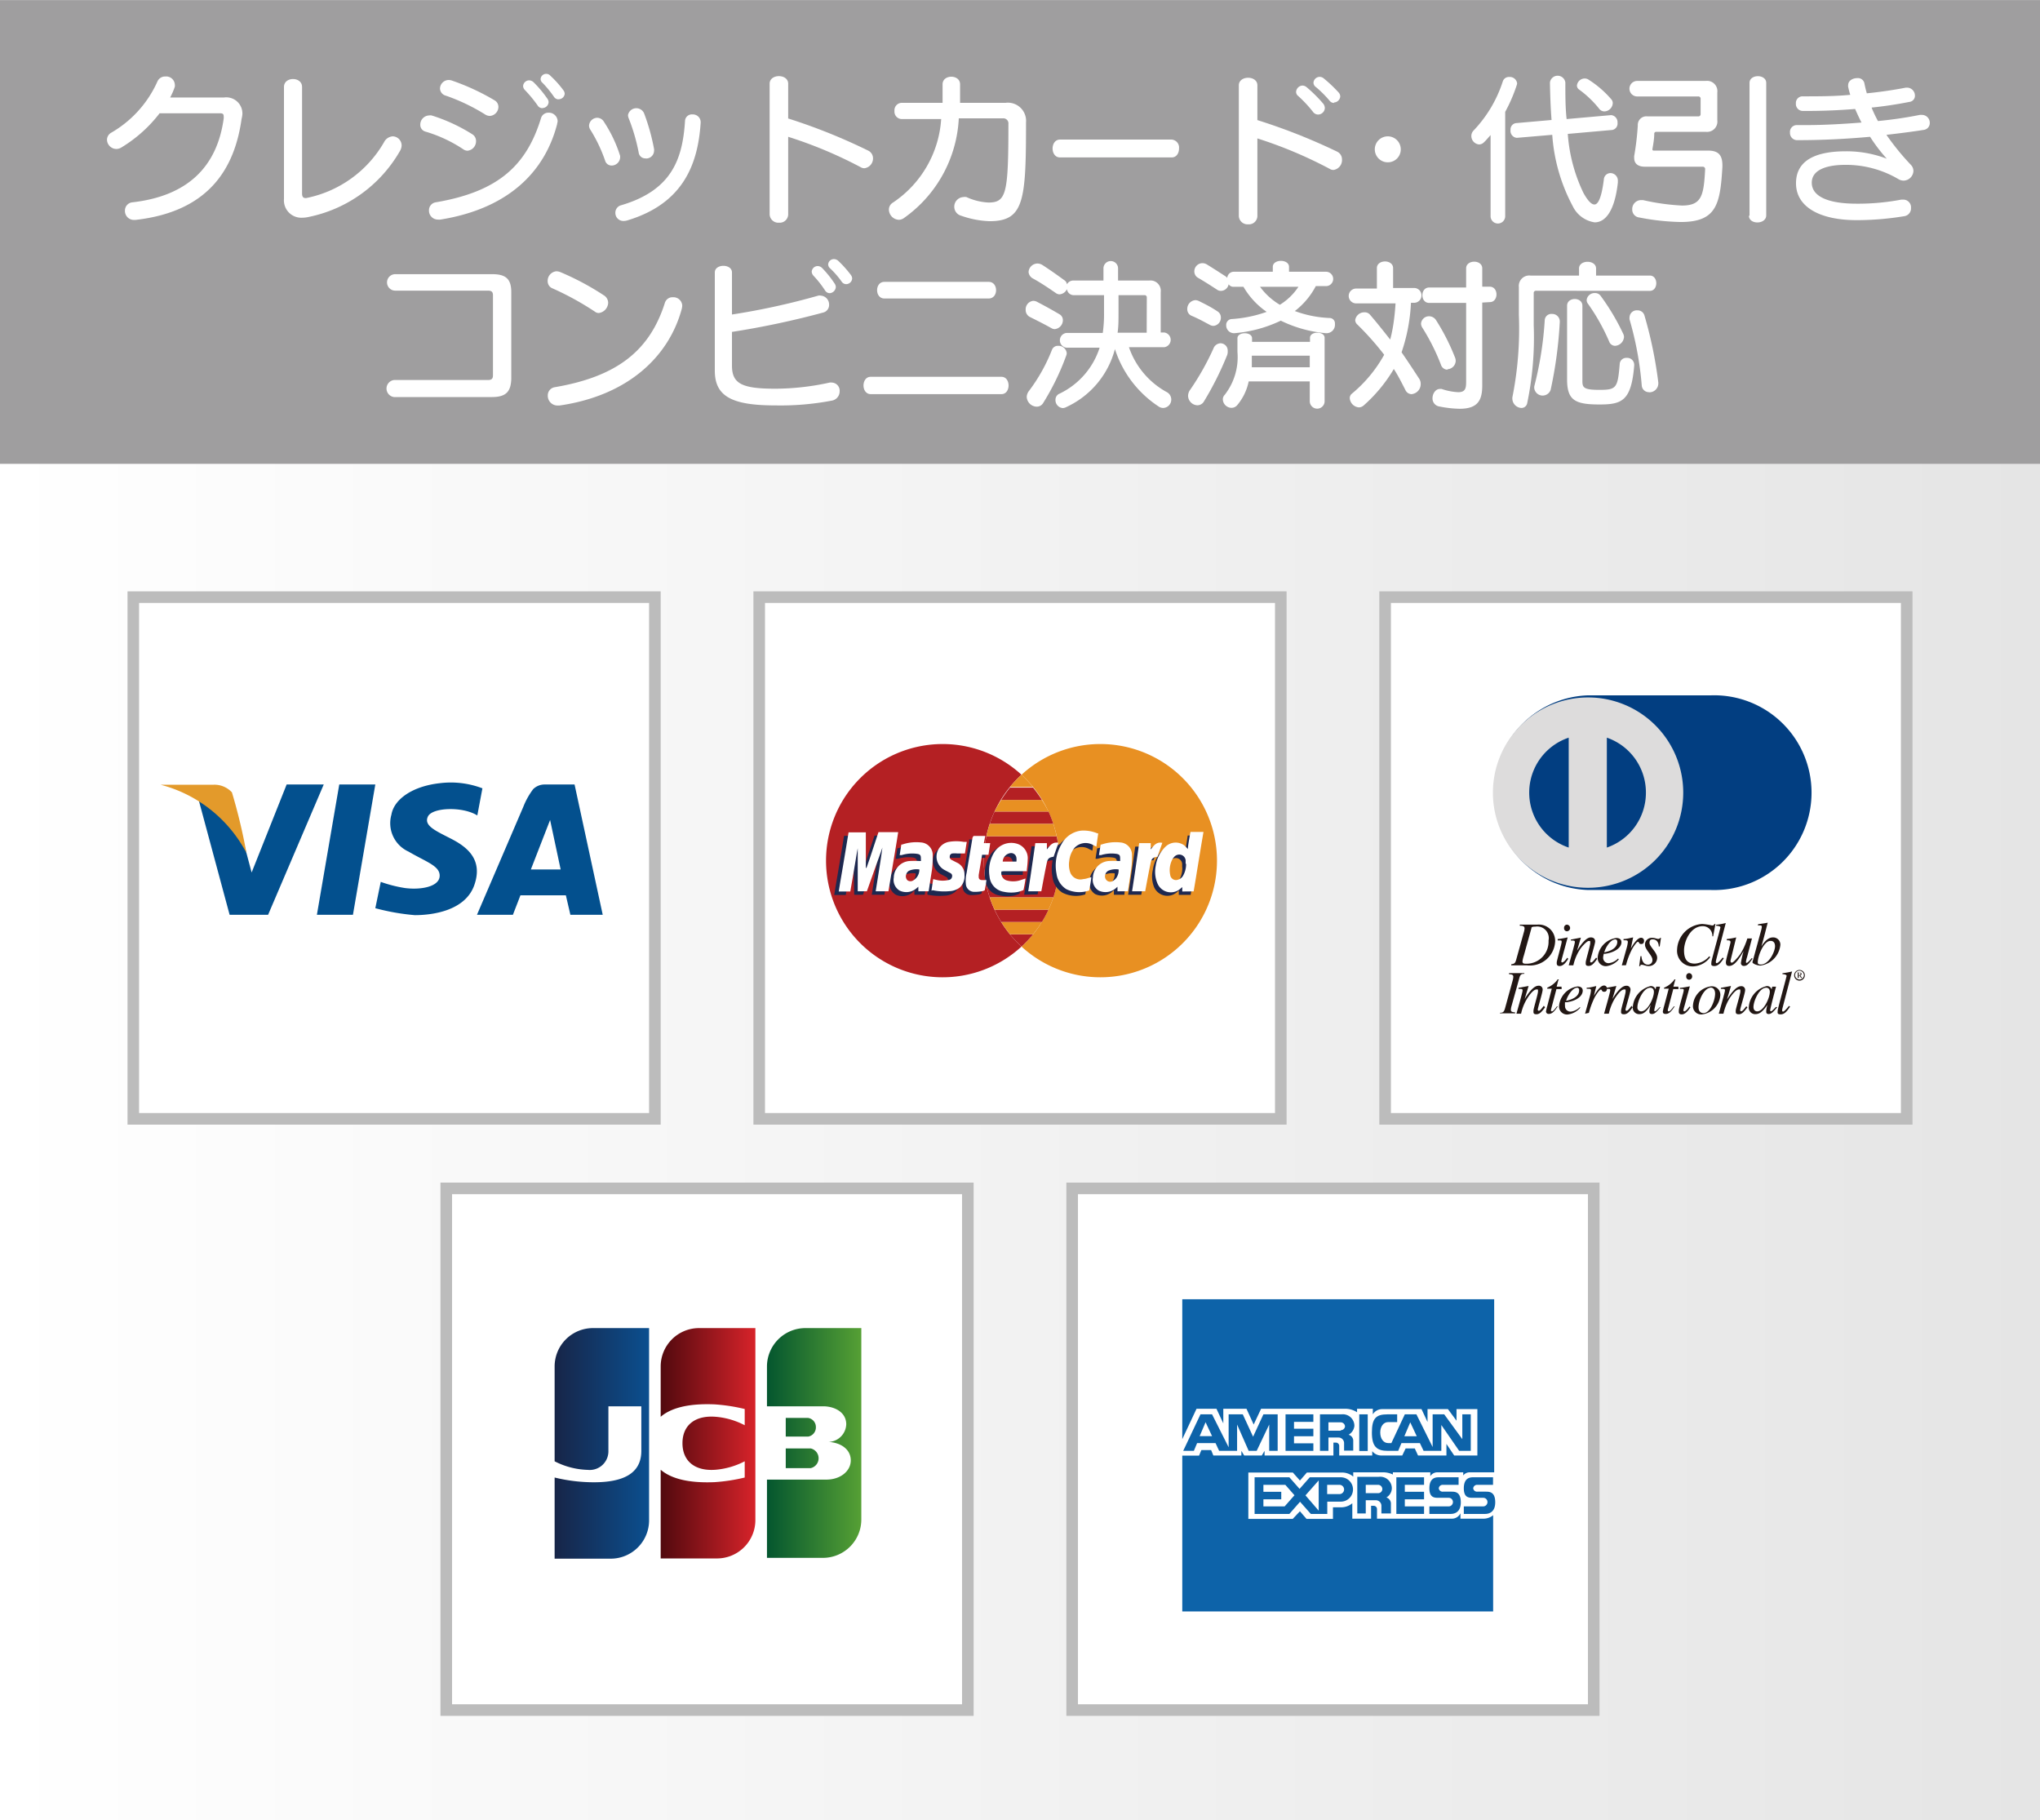<svg id="レイヤー_1" data-name="レイヤー 1" xmlns="http://www.w3.org/2000/svg" xmlns:xlink="http://www.w3.org/1999/xlink" viewBox="0 0 176 157"><rect x="0" y="0" width="176" height="157" fill="#808080" stroke="none"/><defs><style>.cls-1{fill:url(#linear-gradient);}.cls-2{fill:#9f9e9f;}.cls-10,.cls-3,.cls-4{fill:#fff;}.cls-4{stroke:#bcbcbc;stroke-miterlimit:10;}.cls-5{fill:#03508e;}.cls-6{fill:#e39a2b;}.cls-7{fill:#b42023;}.cls-8{fill:#e89022;}.cls-9{fill:#1e284f;}.cls-10,.cls-9{fill-rule:evenodd;}.cls-11{fill:url(#linear-gradient-2);}.cls-12{fill:url(#linear-gradient-3);}.cls-13{fill:url(#linear-gradient-4);}.cls-14{fill:#0d63a9;}.cls-15{fill:#023e81;}.cls-16{fill:#dddcdc;}.cls-17{fill:#221714;}</style><linearGradient id="linear-gradient" y1="78.51" x2="176" y2="78.51" gradientUnits="userSpaceOnUse"><stop offset="0" stop-color="#fff"/><stop offset="1" stop-color="#e5e5e5"/></linearGradient><linearGradient id="linear-gradient-2" x1="66.17" y1="124.47" x2="74.34" y2="124.47" gradientTransform="translate(0 0.02)" gradientUnits="userSpaceOnUse"><stop offset="0" stop-color="#04562f"/><stop offset="1" stop-color="#56a034"/></linearGradient><linearGradient id="linear-gradient-3" x1="47.85" y1="124.49" x2="56.02" y2="124.49" gradientUnits="userSpaceOnUse"><stop offset="0" stop-color="#172548"/><stop offset="1" stop-color="#0b4f8f"/></linearGradient><linearGradient id="linear-gradient-4" x1="57.01" y1="124.49" x2="65.18" y2="124.49" gradientUnits="userSpaceOnUse"><stop offset="0" stop-color="#51090e"/><stop offset="1" stop-color="#d7232a"/></linearGradient></defs><title>アートボード 1</title><rect class="cls-1" y="0.01" width="176" height="157"/><rect class="cls-2" y="0.01" width="176" height="40"/><path class="cls-3" d="M20.84,10.27c-.62,4.41-2.95,8-9.15,8.7h-.12a.77.77,0,0,1-.79-.8.71.71,0,0,1,.66-.72c4.76-.55,7.29-3.07,7.86-7.23a1.21,1.21,0,0,0,0-.18c0-.21-.09-.27-.33-.27H13.77a11.94,11.94,0,0,1-3.28,2.94.85.85,0,0,1-.46.14.82.82,0,0,1-.8-.8.71.71,0,0,1,.36-.6,9.64,9.64,0,0,0,4-4.44.71.71,0,0,1,.68-.41.74.74,0,0,1,.81.66.7.7,0,0,1,0,.23,6.11,6.11,0,0,1-.4.92h4.65a1.39,1.39,0,0,1,1.58,1.47A2.64,2.64,0,0,1,20.84,10.27Z"/><path class="cls-3" d="M34.52,13a11.8,11.8,0,0,1-7.92,5.72,2.53,2.53,0,0,1-.53.06,1.5,1.5,0,0,1-1.57-1.63V7.5c0-.91,1.56-.91,1.56,0v9.2c0,.25.1.38.26.38a.25.25,0,0,0,.12,0,10,10,0,0,0,6.69-4.81.91.91,0,0,1,.76-.51.79.79,0,0,1,.76.79A1,1,0,0,1,34.52,13Z"/><path class="cls-3" d="M40.34,13a.65.65,0,0,1-.38-.13,12,12,0,0,0-3.26-1.52.6.6,0,0,1-.44-.59.79.79,0,0,1,.74-.8.67.67,0,0,1,.24,0,14.79,14.79,0,0,1,3.52,1.63.68.68,0,0,1,.31.56A.82.82,0,0,1,40.34,13Zm7.73-2.31C47,14.84,43.84,18,38,18.94a.65.65,0,0,1-.19,0,.77.77,0,0,1-.8-.79.69.69,0,0,1,.59-.7c5.42-.92,7.83-3.21,9.07-7.24a.66.66,0,0,1,.65-.49.76.76,0,0,1,.79.71A.75.75,0,0,1,48.07,10.65ZM42.26,10a.76.76,0,0,1-.41-.13,16.7,16.7,0,0,0-3.39-1.62.66.66,0,0,1-.5-.62.76.76,0,0,1,.75-.73.92.92,0,0,1,.28.05,19.73,19.73,0,0,1,3.69,1.71.65.65,0,0,1,.32.56A.79.79,0,0,1,42.26,10Zm4.54-.67a.48.48,0,0,1-.42-.24,11.28,11.28,0,0,0-1.1-1.33.53.53,0,0,1-.15-.34.53.53,0,0,1,.53-.49.59.59,0,0,1,.38.17,9.89,9.89,0,0,1,1.19,1.42.51.51,0,0,1,.1.3A.54.54,0,0,1,46.8,9.32Zm1.38-.76a.47.47,0,0,1-.38-.21,9.29,9.29,0,0,0-1-1.22.43.43,0,0,1-.16-.32.48.48,0,0,1,.49-.45.45.45,0,0,1,.35.16,8.82,8.82,0,0,1,1.13,1.26.55.55,0,0,1,.11.29A.52.52,0,0,1,48.18,8.56Z"/><path class="cls-3" d="M52.77,14.28a.58.58,0,0,1-.56-.41,12.82,12.82,0,0,0-1.29-2.7.66.66,0,0,1-.1-.34.72.72,0,0,1,.72-.67.68.68,0,0,1,.56.34,11.67,11.67,0,0,1,1.4,2.94,1,1,0,0,1,0,.18A.74.74,0,0,1,52.77,14.28ZM54.16,19a1.17,1.17,0,0,1-.35.06.69.69,0,0,1-.72-.7.66.66,0,0,1,.48-.65c4.4-1.29,5.32-4,5.53-7.28a.59.59,0,0,1,.65-.56.67.67,0,0,1,.7.66v.05C60.21,14.3,58.85,17.57,54.16,19Zm1.55-5.34a.57.57,0,0,1-.6-.46,16.29,16.29,0,0,0-.87-3,.74.74,0,0,1-.06-.27.73.73,0,0,1,1.39-.15,17.78,17.78,0,0,1,.86,3.08.57.57,0,0,1,0,.14A.68.68,0,0,1,55.71,13.67Z"/><path class="cls-3" d="M74.59,14.51a.6.6,0,0,1-.34-.09A37.44,37.44,0,0,0,68,11.8v6.69a.73.73,0,0,1-.79.72.75.75,0,0,1-.81-.72V7.22c0-.87,1.6-.87,1.6,0v3A50,50,0,0,1,74.92,13a.74.74,0,0,1,.4.66A.85.85,0,0,1,74.59,14.51Z"/><path class="cls-3" d="M85.37,19.08a8.16,8.16,0,0,1-2.44-.47.8.8,0,0,1-.6-.76A.83.83,0,0,1,83.1,17a.76.76,0,0,1,.28,0,5.2,5.2,0,0,0,1.89.47c1.55,0,1.73-.75,1.73-6.77a.44.44,0,0,0-.5-.49H82.72A11.21,11.21,0,0,1,78,18.8a.78.78,0,0,1-.46.16.9.9,0,0,1-.85-.87A.7.7,0,0,1,77,17.5a9.4,9.4,0,0,0,4.2-7.23H77.79a.64.64,0,0,1-.62-.7.64.64,0,0,1,.62-.7h3.53c0-.5,0-1,0-1.6,0-.87,1.51-.87,1.51,0,0,.55,0,1.08,0,1.6h3.92a1.57,1.57,0,0,1,1.77,1.69C88.52,17.32,88.35,19.08,85.37,19.08Z"/><path class="cls-3" d="M101.09,13.58H91.45c-.85,0-.85-1.54,0-1.54h9.64a.69.69,0,0,1,.63.77C101.72,13.2,101.51,13.58,101.09,13.58Z"/><path class="cls-3" d="M115.05,14.66a.61.61,0,0,1-.34-.1,37.44,37.44,0,0,0-6.23-2.62v6.69a.73.73,0,0,1-.79.72.75.75,0,0,1-.81-.72V7.36c0-.87,1.6-.87,1.6,0v3a51.31,51.31,0,0,1,6.9,2.73.74.74,0,0,1,.4.66A.86.86,0,0,1,115.05,14.66ZM113.7,9.88a.55.55,0,0,1-.42-.23A10.94,10.94,0,0,0,112,8.28a.45.45,0,0,1-.18-.35.58.58,0,0,1,.56-.55.59.59,0,0,1,.36.15,12.45,12.45,0,0,1,1.42,1.41.66.66,0,0,1,.14.38A.59.59,0,0,1,113.7,9.88Zm1.39-1a.48.48,0,0,1-.37-.18,9.53,9.53,0,0,0-1.19-1.19.47.47,0,0,1-.21-.38.54.54,0,0,1,.54-.5.54.54,0,0,1,.33.12A12.23,12.23,0,0,1,115.51,8a.56.56,0,0,1,.12.32A.57.57,0,0,1,115.09,8.84Z"/><path class="cls-3" d="M119.78,14a1.12,1.12,0,1,1,1.07-1.12A1.11,1.11,0,0,1,119.78,14Z"/><path class="cls-3" d="M130.86,7.33a13.68,13.68,0,0,1-1,2.32v9a.63.63,0,0,1-1.26,0v-7c-.2.22-.38.45-.58.63a.59.59,0,0,1-.41.18.73.73,0,0,1-.67-.74.68.68,0,0,1,.21-.48A11.06,11.06,0,0,0,129.66,7a.55.55,0,0,1,.56-.36.63.63,0,0,1,.67.56A.62.62,0,0,1,130.86,7.33Zm8.24,3.88-3.84.34a14,14,0,0,0,1.35,5.09c.3.54.64,1,.95,1s.61-.55.81-2.15a.58.58,0,0,1,.57-.56.65.65,0,0,1,.64.7v.12c-.28,2.52-1.11,3.43-2,3.43a2.51,2.51,0,0,1-1.89-1.39,15.29,15.29,0,0,1-1.77-6.16l-3.06.26h0a.6.6,0,0,1-.54-.67.55.55,0,0,1,.47-.6l3.07-.27c-.08-1-.12-2.11-.14-3.23v0a.67.67,0,0,1,1.33,0c0,1.12,0,2.17.11,3.15L139,9.93h0a.61.61,0,0,1,.55.66A.56.56,0,0,1,139.1,11.21Zm-.69-1.6a.57.57,0,0,1-.45-.24,8.83,8.83,0,0,0-1.73-1.65.42.42,0,0,1-.18-.35.68.68,0,0,1,.67-.6.6.6,0,0,1,.33.1A8.71,8.71,0,0,1,139,8.55a.49.49,0,0,1,.14.35A.75.75,0,0,1,138.41,9.61Z"/><path class="cls-3" d="M145,19.15a20.34,20.34,0,0,1-3.57-.39.68.68,0,0,1-.61-.7.77.77,0,0,1,.76-.8h.17a19.18,19.18,0,0,0,3.36.47c1.71,0,1.88-.86,2-3.13a.2.2,0,0,0-.21-.22h-5c-.55,0-.91-.25-.91-.74a1.28,1.28,0,0,1,0-.19,23.4,23.4,0,0,0,.31-2.63.74.74,0,0,1,.84-.78h4.37a.19.19,0,0,0,.21-.21V8.53a.19.19,0,0,0-.21-.21h-5.26a.67.67,0,0,1,0-1.34h5.91a.89.89,0,0,1,1,1v2.39a.89.89,0,0,1-1,1h-4.32s-.12.06-.12.13c0,.52-.1,1-.16,1.38v0a.1.1,0,0,0,.11.11h4.67c.88,0,1.26.34,1.26,1.29v.1C148.41,17.61,148.11,19.15,145,19.15Zm5.94-.54V7.15c0-.77,1.44-.77,1.44,0V18.61C152.33,19.38,150.89,19.38,150.89,18.61Z"/><path class="cls-3" d="M166,11.2c-1,.16-2.11.3-3.25.43a21.69,21.69,0,0,0,2.12,2.6.76.76,0,0,1,.21.51.87.87,0,0,1-.84.84.9.9,0,0,1-.49-.15,8.92,8.92,0,0,0-4.54-1.21c-1.54,0-2.9.39-2.9,1.54s1.33,1.81,3.88,1.81a20,20,0,0,0,3.84-.35l.2,0a.66.66,0,0,1,.64.71.68.68,0,0,1-.59.72,25.17,25.17,0,0,1-4.09.34c-3.21,0-5.24-1.15-5.24-3.18s1.78-2.76,4.3-2.76a9.73,9.73,0,0,1,3.53.64,14.3,14.3,0,0,1-1.44-1.89c-2,.18-4.06.29-6.26.29a.62.62,0,0,1-.65-.65.59.59,0,0,1,.55-.65h0c.28,0,.57,0,.88,0,1.44,0,3.11-.09,4.74-.22-.2-.39-.38-.78-.55-1.17-1.47.12-3,.18-4.5.17a.6.6,0,0,1-.61-.65.57.57,0,0,1,.59-.61c1.37,0,2.77,0,4.1-.13a7,7,0,0,1-.18-.69.39.39,0,0,1,0-.15c0-.39.4-.6.77-.6a.57.57,0,0,1,.62.4c.06.3.13.61.22.91,1.19-.12,2.33-.29,3.37-.49h.14a.69.69,0,0,1,.64.69.53.53,0,0,1-.48.54c-1,.2-2.1.37-3.26.49a11,11,0,0,0,.55,1.16,35.43,35.43,0,0,0,3.62-.53h.17a.68.68,0,0,1,.68.71A.59.59,0,0,1,166,11.2Z"/><path class="cls-3" d="M42.44,34.25H34a.74.74,0,0,1,0-1.47H42.1c.32,0,.43-.12.43-.4V25.47c0-.28-.11-.4-.43-.4h-8a.71.71,0,0,1,0-1.42h8.38c1.24,0,1.63.49,1.63,1.56V32.7C44.07,33.76,43.68,34.25,42.44,34.25Z"/><path class="cls-3" d="M51.67,27a.55.55,0,0,1-.35-.12,25.1,25.1,0,0,0-3.64-2,.66.66,0,0,1-.43-.61A.83.83,0,0,1,48,23.4a1,1,0,0,1,.34.07,23.32,23.32,0,0,1,3.75,2,.77.77,0,0,1,.38.64A.93.93,0,0,1,51.67,27Zm7.16-.4c-1.11,4.18-4.68,7.53-10.56,8.38H48.1a.84.84,0,0,1-.84-.86.71.71,0,0,1,.6-.72c5.41-.92,8.21-3.18,9.51-7.3a.68.68,0,0,1,.68-.46.76.76,0,0,1,.81.73A1.92,1.92,0,0,1,58.83,26.59Z"/><path class="cls-3" d="M71.75,34.56a23.46,23.46,0,0,1-4.86.41c-3.77,0-5.22-.79-5.22-3V23.5c0-.76,1.48-.76,1.48,0v3.63A61.28,61.28,0,0,0,70.6,25.5a.51.51,0,0,1,.21,0,.77.77,0,0,1,.72.8.67.67,0,0,1-.51.66,73.17,73.17,0,0,1-7.87,1.67v2.9c0,1.56.84,2,3.74,2A22,22,0,0,0,71.58,33a.62.62,0,0,1,.19,0,.7.7,0,0,1,.67.75A.81.81,0,0,1,71.75,34.56Zm-.17-9.27a.48.48,0,0,1-.4-.24,9,9,0,0,0-1-1.27.57.57,0,0,1-.15-.34.52.52,0,0,1,.52-.49.55.55,0,0,1,.38.17A9.22,9.22,0,0,1,72,24.45a.56.56,0,0,1,.11.31A.57.57,0,0,1,71.58,25.29ZM73,24.51a.46.46,0,0,1-.38-.21,7.85,7.85,0,0,0-1-1.15.46.46,0,0,1-.17-.34.49.49,0,0,1,.5-.46.57.57,0,0,1,.37.15,9.64,9.64,0,0,1,1.09,1.22.55.55,0,0,1,.11.3A.52.52,0,0,1,73,24.51Z"/><path class="cls-3" d="M75.12,34c-.83,0-.83-1.5,0-1.5H86.4c.82,0,.82,1.5,0,1.5Zm1.18-8.25c-.84,0-.84-1.44,0-1.44h9c.85,0,.85,1.44,0,1.44Z"/><path class="cls-3" d="M91,28.39a.58.58,0,0,1-.3-.09c-.7-.39-1.35-.71-1.83-.95a.67.67,0,0,1-.38-.63.73.73,0,0,1,.66-.77.75.75,0,0,1,.31.08c.57.3,1.1.58,1.95,1.08a.58.58,0,0,1,.29.51A.78.78,0,0,1,91,28.39Zm1,2.25a21.61,21.61,0,0,1-2,4.12.64.64,0,0,1-.56.32.89.89,0,0,1-.86-.84.88.88,0,0,1,.18-.5,14.85,14.85,0,0,0,2-3.57.54.54,0,0,1,.53-.34.71.71,0,0,1,.74.62A.46.46,0,0,1,92,30.64Zm8.36,4.55a.7.7,0,0,1-.42-.14,9.34,9.34,0,0,1-3.75-4.94,7.62,7.62,0,0,1-4.19,5,.68.68,0,0,1-.32.09.69.69,0,0,1-.62-.71.57.57,0,0,1,.28-.5,6.64,6.64,0,0,0,3.53-4H92a.64.64,0,0,1,0-1.27h3.14a11.38,11.38,0,0,0,.11-1.7V25.46H92.66a.59.59,0,0,1-.61-.52.77.77,0,0,1-.63.45.54.54,0,0,1-.31-.1c-.8-.55-1.39-.94-2-1.27a.7.7,0,0,1-.37-.56.78.78,0,0,1,.77-.73.83.83,0,0,1,.41.12c.59.38,1.12.75,1.89,1.31a.5.5,0,0,1,.24.37.61.61,0,0,1,.57-.33h2.58V23.15a.63.63,0,0,1,1.26,0V24.2h2.68a.89.89,0,0,1,1,1v3.48h.3a.64.64,0,0,1,0,1.27H97.4a7,7,0,0,0,3.22,3.85.73.73,0,0,1,.43.65A.72.72,0,0,1,100.35,35.19Zm-1.42-9.52a.19.19,0,0,0-.21-.21H96.5V27c0,.6,0,1.16-.08,1.7h2.51Z"/><path class="cls-3" d="M104.69,28.11a.68.68,0,0,1-.32-.09c-.62-.33-1-.54-1.54-.77a.61.61,0,0,1-.4-.59.76.76,0,0,1,.7-.77.75.75,0,0,1,.33.09c.46.23,1,.49,1.58.88a.61.61,0,0,1,.29.53A.7.7,0,0,1,104.69,28.11Zm1.19,2.5a27.33,27.33,0,0,1-2,4,.66.66,0,0,1-.58.35.84.84,0,0,1-.8-.82.91.91,0,0,1,.19-.53,22.72,22.72,0,0,0,2-3.55.68.68,0,0,1,.6-.45.63.63,0,0,1,.63.65A1,1,0,0,1,105.88,30.61Zm8.5-1.87h0a11,11,0,0,1-3.88-1.08,11.42,11.42,0,0,1-4,1.08h-.07a.67.67,0,0,1-.64-.69.5.5,0,0,1,.49-.53,11,11,0,0,0,3-.62,6.71,6.71,0,0,1-2-2.16h-.89a.49.49,0,0,1-.39-.22.69.69,0,0,1-.65.57.58.58,0,0,1-.36-.11c-.61-.4-1.14-.73-1.6-1a.63.63,0,0,1-.35-.56.71.71,0,0,1,.69-.72.78.78,0,0,1,.44.14c.44.27,1,.63,1.57,1,.06.05.12.09.14.14a.57.57,0,0,1,.58-.54h3.35v-.42c0-.69,1.4-.69,1.4,0v.42h3.19a.62.62,0,0,1,0,1.24h-.88a6.53,6.53,0,0,1-1.81,2.15,9.74,9.74,0,0,0,3,.6.46.46,0,0,1,.46.5A.73.73,0,0,1,114.38,28.74ZM113,34.61V32.9h-5.27a4.61,4.61,0,0,1-1,2.06.65.65,0,0,1-.49.22.76.76,0,0,1-.74-.73.55.55,0,0,1,.16-.39,5.28,5.28,0,0,0,1.1-3.7V29.18c0-.58,1.26-.58,1.26,0v.31h5v-.35c0-.59,1.26-.59,1.26,0v5.47A.63.63,0,0,1,113,34.61Zm0-3.93h-5c0,.3,0,.66,0,1H113Zm-4.29-5.94a5.73,5.73,0,0,0,1.71,1.55,5.17,5.17,0,0,0,1.6-1.55Z"/><path class="cls-3" d="M121.77,34a.6.6,0,0,1-.52-.36c-.32-.62-.63-1.25-1-1.81A13,13,0,0,1,117.62,35a.64.64,0,0,1-.39.14.86.86,0,0,1-.78-.79.49.49,0,0,1,.18-.39,11.71,11.71,0,0,0,2.79-3.36A25,25,0,0,0,117.11,28a.54.54,0,0,1-.19-.39.79.79,0,0,1,.8-.67.59.59,0,0,1,.48.21c.64.74,1.23,1.5,1.74,2.14a13.15,13.15,0,0,0,.33-1.74c.06-.45.1-.92.13-1.38H117a.64.64,0,0,1,0-1.28h1.79V23.13c0-.77,1.4-.77,1.4,0v1.71H122a.64.64,0,0,1,0,1.28h-.27a15.36,15.36,0,0,1-.81,4.27c.47.67,1,1.48,1.54,2.31a.77.77,0,0,1,.11.41A.87.87,0,0,1,121.77,34Zm3.11-2.11a.6.6,0,0,1-.56-.42,18.21,18.21,0,0,0-1.63-3.24.68.68,0,0,1-.09-.32.69.69,0,0,1,.7-.63.72.72,0,0,1,.59.33,18.55,18.55,0,0,1,1.63,3.2.78.78,0,0,1,.07.33A.75.75,0,0,1,124.88,31.85Zm3-5.79v7.16c0,1.26-.38,2-1.94,2a9.51,9.51,0,0,1-1.72-.19.7.7,0,0,1-.63-.73c0-.39.27-.79.63-.79l.15,0a5.3,5.3,0,0,0,1.43.28c.68,0,.69-.4.69-1v-6.7h-3.19c-.78,0-.78-1.33,0-1.33h3.19V23.15c0-.77,1.39-.77,1.39,0v1.58h.65c.77,0,.77,1.33,0,1.33Z"/><path class="cls-3" d="M132.53,25.08a.19.19,0,0,0-.21.21v2.76a27.8,27.8,0,0,1-.56,6.72.5.5,0,0,1-.49.42.82.82,0,0,1-.79-.75,1,1,0,0,1,0-.17,30.13,30.13,0,0,0,.56-7.09V24.77a.9.9,0,0,1,1-1h4.19v-.61c0-.77,1.47-.77,1.47,0v.61h4.64c.74,0,.74,1.32,0,1.32Zm1.25,8.55a.73.73,0,0,1-1.41-.12.68.68,0,0,1,0-.19,30.09,30.09,0,0,0,.9-5.68.57.57,0,0,1,.62-.56.65.65,0,0,1,.68.63v.05A36.27,36.27,0,0,1,133.78,33.63ZM138,34.89c-2.1,0-2.8-.35-2.8-2.16V26.37c0-.77,1.32-.77,1.32,0v6.39c0,.63,0,.87,1.47.87s1.58-.16,1.75-2.23a.56.56,0,0,1,.6-.53.6.6,0,0,1,.65.6v.07C140.74,34.58,139.93,34.89,138,34.89Zm1.33-5.06a.55.55,0,0,1-.5-.37A17.57,17.57,0,0,0,137,26.2a.5.5,0,0,1-.11-.34.68.68,0,0,1,.71-.58.57.57,0,0,1,.5.25,19.44,19.44,0,0,1,1.95,3.28.62.62,0,0,1,.06.26A.82.82,0,0,1,139.34,29.83Zm2.94,4a.62.62,0,0,1-.63-.59,28.69,28.69,0,0,0-1.05-5.68.75.75,0,0,1,0-.21.62.62,0,0,1,.67-.58.61.61,0,0,1,.61.43A36.23,36.23,0,0,1,143.07,33s0,.07,0,.09A.77.77,0,0,1,142.28,33.84Z"/><rect class="cls-4" x="11.5" y="51.51" width="45" height="45"/><rect class="cls-4" x="65.5" y="51.51" width="45" height="45"/><rect class="cls-4" x="92.5" y="102.51" width="45" height="45"/><rect class="cls-4" x="38.5" y="102.51" width="45" height="45"/><rect class="cls-4" x="119.5" y="51.51" width="45" height="45"/><polygon class="cls-5" points="32.38 67.67 29.27 67.67 27.34 78.91 30.45 78.91 32.38 67.67"/><polygon class="cls-5" points="24.73 67.67 21.71 75.26 19.98 68.77 16.97 68.37 19.81 78.91 20.26 78.91 22.68 78.91 23.13 78.91 27.93 67.67 24.73 67.67"/><path class="cls-5" d="M32.85,76.07l-.47,2.27a19.26,19.26,0,0,0,3.41.6c1.51,0,4.35-.37,5.13-2.59s-.64-3.3-2-4-2.38-1.13-2-1.92,3-.88,4.26-.09L41.62,68a7.65,7.65,0,0,0-3.69-.44c-2.35.26-3.94,1.39-4.16,2.71a2.69,2.69,0,0,0,1.48,3.19c1.53.9,2.75,1.24,2.68,2.14s-1.65,1.18-3,1A11.41,11.41,0,0,1,32.85,76.07Z"/><path class="cls-5" d="M49.21,78.91H52L49.57,67.67H47a1.4,1.4,0,0,0-1,.4,6.44,6.44,0,0,0-.85,1.52l-4,9.32h3.1l.65-1.68h3.92ZM45.8,75l1.66-4.27L48.37,75Z"/><path class="cls-6" d="M13.85,67.69h4.59a2.05,2.05,0,0,1,1.57.66,47.78,47.78,0,0,1,1.25,5.22A11.68,11.68,0,0,0,13.85,67.69Z"/><path class="cls-7" d="M84.88,74.24a10,10,0,0,1,3.25-7.41,10.06,10.06,0,1,0,0,14.82A10,10,0,0,1,84.88,74.24Z"/><path class="cls-8" d="M94.94,64.18a10.05,10.05,0,0,0-6.81,2.65,10.05,10.05,0,0,1,0,14.82,10.06,10.06,0,1,0,6.81-17.47Z"/><path class="cls-7" d="M84.88,74.24a10.07,10.07,0,0,0,.51,3.17h5.49a10.07,10.07,0,0,0,.51-3.17,9.81,9.81,0,0,0-.23-2.11H85.1A9.81,9.81,0,0,0,84.88,74.24Z"/><path class="cls-7" d="M89.13,80.59h-2a10,10,0,0,0,1,1.06A10,10,0,0,0,89.13,80.59Z"/><path class="cls-8" d="M87.13,80.59h2a11.35,11.35,0,0,0,.76-1.06H86.38A11.25,11.25,0,0,0,87.13,80.59Z"/><path class="cls-7" d="M89.89,79.53a9.78,9.78,0,0,0,.57-1.06H85.81a9.78,9.78,0,0,0,.57,1.06Z"/><path class="cls-8" d="M85.81,78.47h4.65a9.73,9.73,0,0,0,.42-1.06H85.39A9.73,9.73,0,0,0,85.81,78.47Z"/><path class="cls-7" d="M85.39,71.07h5.49A10.61,10.61,0,0,0,90.46,70H85.81A10.61,10.61,0,0,0,85.39,71.07Z"/><path class="cls-8" d="M85.81,70h4.65A10.81,10.81,0,0,0,89.89,69H86.38A10.81,10.81,0,0,0,85.81,70Z"/><path class="cls-7" d="M86.38,69h3.51a11.35,11.35,0,0,0-.76-1.06h-2A11.25,11.25,0,0,0,86.38,69Z"/><path class="cls-8" d="M87.13,67.89h2a11.1,11.1,0,0,0-1-1.06A11.1,11.1,0,0,0,87.13,67.89Z"/><path class="cls-8" d="M85.39,71.07a9.77,9.77,0,0,0-.29,1.06h6.06a9.73,9.73,0,0,0-.28-1.06Z"/><path class="cls-9" d="M74.42,75.15c.09-.25.17-.5.25-.75.25-.73.78-2.32.78-2.32h1.7l-.13.77c-.2,1.23-.72,4.33-.72,4.33H75.21q.15-1,.3-1.89c.1-.63.2-1.25.28-1.88-.16.46-.33.91-.49,1.37l-.85,2.4H73.7l-.09-3.71h0c0,.24-.09.48-.13.73-.16,1-.51,3-.51,3h-1s.09-.57.14-.85c.18-1,.35-2.1.53-3.15.06-.33.18-1.1.18-1.1h1.58s0,1.64,0,2.39v.67Z"/><path class="cls-9" d="M101.7,77.19l0-.37-.13.11a1.25,1.25,0,0,1-2-.4A2.48,2.48,0,0,1,99.47,75a2.87,2.87,0,0,1,.83-1.66,1.29,1.29,0,0,1,1.63-.11,3.2,3.2,0,0,1,.31.32c.05-.31.23-1.48.23-1.48h1.12l-.18,1.06L103,75.5c-.09.53-.28,1.69-.28,1.69Zm.29-2.38c0-.08,0-.19,0-.3a.54.54,0,0,0-.38-.47.6.6,0,0,0-.62.18,1.34,1.34,0,0,0-.18.28,2,2,0,0,0-.15,1.27.5.5,0,0,0,.7.4.75.75,0,0,0,.43-.37A2,2,0,0,0,102,74.81Z"/><path class="cls-9" d="M79.78,77.18h-.89v-.39L78.7,77a1.34,1.34,0,0,1-1.43.17A1.11,1.11,0,0,1,76.76,76a1.47,1.47,0,0,1,1.37-1.42,6.18,6.18,0,0,1,.86,0h.12a.68.68,0,0,0,0-.13c0-.3-.05-.43-.34-.48a3.1,3.1,0,0,0-1.32.11l-.17,0c0-.08.14-.91.14-.91l.07,0A3.81,3.81,0,0,1,79.17,73a1.08,1.08,0,0,1,1,1.14,11,11,0,0,1-.12,1.14C80,75.87,79.78,77.18,79.78,77.18ZM79,75.34a1.63,1.63,0,0,0-.82.08.49.49,0,0,0-.31.33.47.47,0,0,0,.1.52.44.44,0,0,0,.52,0,.93.93,0,0,0,.3-.26A1.14,1.14,0,0,0,79,75.34Z"/><path class="cls-9" d="M97,77.18h-.9v-.39l-.18.16a1.36,1.36,0,0,1-1.44.17A1.09,1.09,0,0,1,94,76a1.46,1.46,0,0,1,1.37-1.42,6.13,6.13,0,0,1,.86,0h.12s0-.07,0-.13c0-.3,0-.43-.34-.48a3.12,3.12,0,0,0-1.32.11l-.17,0c0-.08.14-.91.14-.91l.08,0A3.75,3.75,0,0,1,96.35,73a1.08,1.08,0,0,1,1,1.14,7.35,7.35,0,0,1-.12,1.14C97.17,75.87,97,77.18,97,77.18Zm-.8-1.84a1.67,1.67,0,0,0-.83.08.51.51,0,0,0-.31.33.47.47,0,0,0,.1.52.44.44,0,0,0,.52,0A.86.86,0,0,0,96,76,1.2,1.2,0,0,0,96.17,75.34Z"/><path class="cls-9" d="M86.06,75.46a.67.67,0,0,0,.44.78,2,2,0,0,0,1.15,0l.48-.15c0,.21-.17,1-.17,1a3.27,3.27,0,0,1-.45.16,3,3,0,0,1-1.23,0A1.47,1.47,0,0,1,85,75.87a3,3,0,0,1,.36-2A1.73,1.73,0,0,1,87.33,73a1.3,1.3,0,0,1,1,1.26c0,.35-.06.71-.09,1.06,0,.05,0,.15,0,.15H86.06Zm1.29-.84a1.88,1.88,0,0,0,0-.34.46.46,0,0,0-.52-.39.77.77,0,0,0-.66.73Z"/><path class="cls-9" d="M93.81,76c0,.22-.18,1.15-.18,1.15l0,0A2.56,2.56,0,0,1,91.66,77a1.85,1.85,0,0,1-.86-1.35,3.67,3.67,0,0,1,.45-2.55A2.21,2.21,0,0,1,92.94,72a3,3,0,0,1,1.41.24l.06,0s-.11.75-.17,1.14c-.1-.06-.18-.09-.26-.13a1.29,1.29,0,0,0-1.63.25,2.09,2.09,0,0,0-.44,1.11,2,2,0,0,0,.07,1,.93.93,0,0,0,1.13.62C93.34,76.12,93.56,76,93.81,76Z"/><path class="cls-9" d="M80,77.12l.15-.94.32.07a2.44,2.44,0,0,0,1,0,.34.34,0,0,0,.31-.29.27.27,0,0,0-.13-.3l-.49-.26A1.3,1.3,0,0,1,81.47,73a3.79,3.79,0,0,1,1.3,0L83,73l-.16,1c-.22,0-.44,0-.66,0a2.08,2.08,0,0,0-.43,0,.29.29,0,0,0-.23.27.28.28,0,0,0,.16.29l.47.24a1.11,1.11,0,0,1,.65,1.06,1.32,1.32,0,0,1-.4,1.08,1.55,1.55,0,0,1-.88.32,5.19,5.19,0,0,1-1.47-.08Z"/><path class="cls-9" d="M83.61,72.41h1.08l-.12.62h.55L85,74h-.55l-.29,1.74a1.11,1.11,0,0,0,0,.19.23.23,0,0,0,.23.26c.13,0,.27,0,.43,0,0,.14-.14.88-.14.88a.93.93,0,0,1-.2.08,3.77,3.77,0,0,1-.73.06.72.72,0,0,1-.7-.66,2.88,2.88,0,0,1,.07-1c.16-1,.33-2,.5-3A1.24,1.24,0,0,1,83.61,72.41Z"/><path class="cls-9" d="M97.33,77.18c.07-.48.14-.93.21-1.38.12-.78.4-2.77.4-2.77h1s0,.38,0,.53c.26-.33.5-.67,1-.56l-.42,1.2c-.39,0-.51.14-.59.54-.16.72-.47,2.44-.47,2.44Z"/><path class="cls-9" d="M88.36,77.18c.08-.48.15-.93.22-1.38C88.69,75,89,73,89,73h1s0,.38,0,.53c.25-.33.5-.67,1-.56l-.42,1.2c-.39,0-.51.14-.6.54-.15.72-.46,2.44-.46,2.44Z"/><path class="cls-9" d="M90.3,74.35s.11-.14.52-.14l.15,0,.49-1.42A2.75,2.75,0,0,0,90.3,74.35Z"/><path class="cls-10" d="M74.76,74.85c.09-.25.17-.5.26-.74l.77-2.33h1.7l-.12.77c-.21,1.24-.72,4.33-.72,4.33h-1.1l.3-1.89c.1-.63.2-1.25.28-1.88-.16.46-.32.92-.49,1.37l-.85,2.4H74L74,73.17h0c-.05.24-.09.49-.13.73-.16,1-.51,3-.51,3h-1s.1-.57.14-.85c.18-1,.35-2.1.53-3.15.06-.33.18-1.1.18-1.1H74.7s0,1.64,0,2.39v.68Z"/><path class="cls-10" d="M102,76.9l0-.38-.13.11a1.25,1.25,0,0,1-2-.4,2.55,2.55,0,0,1-.16-1.54,2.83,2.83,0,0,1,.84-1.65,1.26,1.26,0,0,1,1.62-.12,3.17,3.17,0,0,1,.31.32c0-.3.23-1.48.23-1.48h1.12l-.18,1.06-.39,2.38c-.08.53-.28,1.69-.28,1.69Zm.29-2.39c0-.07,0-.19,0-.3a.55.55,0,0,0-.38-.47.58.58,0,0,0-.62.19,1.06,1.06,0,0,0-.18.27,2,2,0,0,0-.15,1.27.5.5,0,0,0,.7.4.72.72,0,0,0,.43-.37A2,2,0,0,0,102.33,74.51Z"/><path class="cls-10" d="M80.12,76.88h-.89v-.39l-.19.16a1.34,1.34,0,0,1-1.43.17,1.08,1.08,0,0,1-.5-1.12,1.46,1.46,0,0,1,1.36-1.43,8.33,8.33,0,0,1,.86,0l.12,0a.93.93,0,0,0,0-.14c0-.3,0-.43-.34-.48a3.1,3.1,0,0,0-1.32.11l-.17,0,.14-.91.07,0a3.81,3.81,0,0,1,1.64-.18,1.08,1.08,0,0,1,1,1.14A8.82,8.82,0,0,1,80.41,75C80.32,75.57,80.12,76.88,80.12,76.88ZM79.32,75a1.64,1.64,0,0,0-.82.08.49.49,0,0,0-.31.33.47.47,0,0,0,.1.52.44.44,0,0,0,.52,0,1.1,1.1,0,0,0,.3-.27A1.12,1.12,0,0,0,79.32,75Z"/><path class="cls-10" d="M97.31,76.88h-.9v-.39l-.18.16a1.36,1.36,0,0,1-1.44.17,1.08,1.08,0,0,1-.5-1.12,1.47,1.47,0,0,1,1.37-1.43,8.14,8.14,0,0,1,.86,0l.12,0s0-.08,0-.14c0-.3,0-.43-.34-.48a3.06,3.06,0,0,0-1.31.11l-.18,0,.15-.91.07,0a3.75,3.75,0,0,1,1.63-.18,1.07,1.07,0,0,1,1,1.14A7.35,7.35,0,0,1,97.59,75C97.51,75.57,97.31,76.88,97.31,76.88ZM96.51,75a1.62,1.62,0,0,0-.82.08.5.5,0,0,0-.32.33.47.47,0,0,0,.1.52A.44.44,0,0,0,96,76a1,1,0,0,0,.31-.27A1.18,1.18,0,0,0,96.51,75Z"/><path class="cls-10" d="M86.4,75.17a.66.66,0,0,0,.44.77,2,2,0,0,0,1.15,0l.48-.16c0,.21-.17,1-.17,1a3.73,3.73,0,0,1-.45.15,3,3,0,0,1-1.22,0,1.47,1.47,0,0,1-1.26-1.33,3.06,3.06,0,0,1,.36-2,1.73,1.73,0,0,1,1.94-.84,1.3,1.3,0,0,1,1,1.26A9.28,9.28,0,0,1,88.59,75s0,.15,0,.15h-.16c-.61,0-1.23,0-1.84,0Zm1.29-.85a1.27,1.27,0,0,0,0-.34.46.46,0,0,0-.52-.39.77.77,0,0,0-.66.73Z"/><path class="cls-10" d="M94.15,75.66c0,.22-.18,1.15-.18,1.15l0,0A2.56,2.56,0,0,1,92,76.7a1.84,1.84,0,0,1-.85-1.34,3.64,3.64,0,0,1,.44-2.56,2.21,2.21,0,0,1,1.69-1.15,3.11,3.11,0,0,1,1.41.24l.06,0s-.11.75-.16,1.14l-.27-.13a1.3,1.3,0,0,0-1.63.25,2.12,2.12,0,0,0-.44,1.11,2,2,0,0,0,.07.95.93.93,0,0,0,1.13.62C93.68,75.82,93.9,75.73,94.15,75.66Z"/><path class="cls-10" d="M80.36,76.83l.15-1,.32.08a2.27,2.27,0,0,0,1,0,.33.33,0,0,0,.31-.29.27.27,0,0,0-.13-.3l-.49-.26a1.3,1.3,0,0,1,.33-2.44,3.78,3.78,0,0,1,1.3,0l.26,0c-.06.32-.1.62-.16,1-.22,0-.44,0-.66,0a2.09,2.09,0,0,0-.43,0,.26.26,0,0,0-.22.26.27.27,0,0,0,.15.29l.47.24a1.11,1.11,0,0,1,.65,1.06,1.32,1.32,0,0,1-.4,1.08,1.55,1.55,0,0,1-.88.32,4.77,4.77,0,0,1-1.46-.08Z"/><path class="cls-10" d="M84,72.11H85l-.12.62h.55l-.15,1h-.55l-.29,1.73a1.23,1.23,0,0,0,0,.19.24.24,0,0,0,.23.26,3.08,3.08,0,0,0,.43,0c0,.15-.14.88-.14.88a.6.6,0,0,1-.2.08,3.62,3.62,0,0,1-.73.06.72.72,0,0,1-.7-.66,2.88,2.88,0,0,1,.07-1c.16-1,.34-2,.5-3C83.92,72.22,83.94,72.17,84,72.11Z"/><path class="cls-10" d="M97.67,76.88c.07-.48.14-.93.21-1.38.12-.78.4-2.77.4-2.77h1s0,.39,0,.54c.26-.34.5-.68,1-.57l-.42,1.2c-.39.06-.51.14-.59.54-.16.73-.47,2.44-.47,2.44Z"/><path class="cls-10" d="M88.71,76.88c.07-.48.14-.93.21-1.38.12-.78.4-2.77.4-2.77h1s0,.39,0,.54c.26-.34.5-.68,1-.57l-.42,1.2c-.39.06-.51.14-.59.54-.16.73-.47,2.44-.47,2.44Z"/><path class="cls-3" d="M76,131.34A4.64,4.64,0,0,1,71.36,136H46.19V117.65A4.64,4.64,0,0,1,50.83,113H76Z"/><path class="cls-11" d="M67.79,126.64h1.92l.23,0a.87.87,0,0,0,0-1.7l-.23,0H67.79Zm1.7-12.08a3.32,3.32,0,0,0-3.32,3.31v3.44h5c1,.06,1.84.6,1.84,1.55a1.58,1.58,0,0,1-1.51,1.52v0c1.08.07,1.9.66,1.9,1.59s-.9,1.66-2.11,1.66H66.17v6.75H71a3.31,3.31,0,0,0,3.31-3.31V114.56Zm.9,8.55a.79.79,0,0,0-.67-.8H67.79v1.61h1.93A.8.8,0,0,0,70.39,123.11Z"/><path class="cls-12" d="M51.16,114.56a3.31,3.31,0,0,0-3.31,3.31v8.18a6.61,6.61,0,0,0,2.86.74,1.61,1.61,0,0,0,1.78-1.64v-3.84h2.84v3.84c0,1.51-.92,2.71-4.08,2.71a14.31,14.31,0,0,1-3.4-.41v7h4.86A3.31,3.31,0,0,0,56,131.12V114.56Z"/><path class="cls-13" d="M60.32,114.56A3.31,3.31,0,0,0,57,117.87v4.34c.84-.72,2.29-1.17,4.65-1.07a15.24,15.24,0,0,1,2.6.4v1.4a6.53,6.53,0,0,0-2.51-.73c-1.79-.14-2.86.74-2.86,2.28s1.07,2.43,2.86,2.29a6.65,6.65,0,0,0,2.51-.73v1.4a15.24,15.24,0,0,1-2.6.4c-2.36.1-3.81-.35-4.65-1.07v7.65h4.86a3.31,3.31,0,0,0,3.31-3.31V114.56Z"/><path class="cls-14" d="M128,131h-2v-.46a.82.82,0,0,1-.72.46h-6.48v-.84a.28.28,0,0,0-.28-.27h-.23V131h-1.62v-1.33a1.5,1.5,0,0,1-1,.35H115v1h-2.28l-.57-.66-.62.66h-3.83v-4h3.84l.61.69.6-.69h3a1.5,1.5,0,0,1,1,.35V127h2.53a2,2,0,0,1,.89.19V127h3.23v.33a.73.73,0,0,1,.62-.33h2.22v.27a.71.71,0,0,1,.57-.27h2.1V112.07H102v12.07l1.23-2.62h1.72l.59,1.26v-1.26h2l.62,1.36.64-1.36H116a1.87,1.87,0,0,1,1.08.3v-.3h1.36V122a.94.94,0,0,1,.81-.45h3.39l.52,1.11v-1.11h1.76l.74,1v-1h1.8v4h-2l-.67-1v1h-2.45l-.28-.61h-.79l-.29.61h-1.78a1,1,0,0,1-.81-.37v.37h-2.85v-.84a.28.28,0,0,0-.28-.27h-.22v1.11h-5.94v-.4l-.24.4h-1.52l-.24-.4v.4h-2.42l-.19-.47h-.84l-.2.48H102V139h26.82v-8.3A1.3,1.3,0,0,1,128,131Z"/><path class="cls-14" d="M109.5,122.88v2.27h.73V122H109l-.89,1.93-.89-1.93H106v2.84L104.57,122h-1l-1.49,3.15H103l.28-.67h1.59l.31.67h1.55v-2.27l1,2.27h.69Zm-6,1,.51-1.2.56,1.2Z"/><polygon class="cls-14" points="113.31 124.5 111.64 124.5 111.64 123.89 113.31 123.89 113.31 123.24 111.64 123.24 111.64 122.65 113.31 122.65 113.31 122 110.91 122 110.91 125.15 113.31 125.15 113.31 124.5"/><polygon class="cls-14" points="120.47 130.59 122.86 130.59 122.86 129.94 121.2 129.94 121.2 129.33 122.86 129.33 122.86 128.68 121.2 128.68 121.2 128.08 122.86 128.08 122.86 127.43 120.47 127.43 120.47 130.59"/><path class="cls-14" d="M116.85,123a1,1,0,0,0-1.12-1h-1.85v3.15h.73V124h.87a.48.48,0,0,1,.48.47v.66h.79v-.89a.54.54,0,0,0-.4-.48A1,1,0,0,0,116.85,123Zm-1.18.41h-1.06v-.72h1.06a.37.37,0,0,1,.37.36A.37.37,0,0,1,115.67,123.37Z"/><path class="cls-14" d="M120.08,128.39a1,1,0,0,0-1.13-1H117.1v3.16h.73v-1.14h.87a.48.48,0,0,1,.48.48v.66H120v-.9a.57.57,0,0,0-.39-.48A.94.94,0,0,0,120.08,128.39Zm-1.19.41h-1.06v-.72h1.06a.37.37,0,0,1,.37.36A.36.36,0,0,1,118.89,128.8Z"/><rect class="cls-14" x="117.27" y="122" width="0.73" height="3.16"/><path class="cls-14" d="M119.74,125.15h.89l.28-.67h1.59l.32.67h1.53v-2.23l1.54,2.23h1V122h-.73v2.14L124.6,122h-1v2.82l-1.4-2.82h-1l-1.16,2.48h-.28c-.39,0-.68-.37-.68-.91s.29-.9.68-.9h.78V122h-.84c-1,0-1.34.36-1.34,1.57S118.77,125.15,119.74,125.15Zm1.93-2.46.56,1.2h-1.07Z"/><path class="cls-14" d="M115.67,127.43H113l-.88,1-.88-1h-3v3.16h3l.92-1.05.93,1.05h1.42v-1.06h1.17a1,1,0,1,0,0-2.1Zm-4.84,2.51H109v-.61h1.54v-.65H109v-.6h1.89l.79.9Zm1.8-.95,1.14-1.29v2.61Zm2.93-.11H114.5v-.8h1.06a.4.4,0,0,1,0,.8Z"/><path class="cls-14" d="M125.25,128.67h-.76a.33.33,0,0,1-.36-.29.34.34,0,0,1,.36-.3h1.35v-.65H124.1c-.36,0-.78.15-.78.95s.42.82.78.82h.9a.36.36,0,0,1,.35.37.37.37,0,0,1-.35.37h-1.68v.65h1.83c.36,0,.88-.16.88-1S125.61,128.67,125.25,128.67Z"/><path class="cls-14" d="M128.22,128.67h-.76a.33.33,0,0,1-.36-.29.34.34,0,0,1,.36-.3h1.35v-.65h-1.74c-.36,0-.78.15-.78.95s.42.82.78.82h.9a.36.36,0,0,1,.36.37.37.37,0,0,1-.36.37h-1.68v.65h1.83c.36,0,.88-.16.88-1S128.58,128.67,128.22,128.67Z"/><path class="cls-15" d="M147.6,76.77a8.4,8.4,0,1,0,0-16.79H137a8.4,8.4,0,0,0,0,16.79Z"/><path class="cls-16" d="M137,76.58a8.21,8.21,0,1,0-8.2-8.21,8.2,8.2,0,0,0,8.2,8.21"/><path class="cls-15" d="M135.34,63.63a5,5,0,0,0,0,9.48Z"/><path class="cls-15" d="M142,68.37a5,5,0,0,1-3.37,4.74V63.63A5,5,0,0,1,142,68.37"/><path class="cls-17" d="M132.12,80.08c0-.07,0-.15.35-.15a1,1,0,0,1,1.13,1.2,1.9,1.9,0,0,1-1.86,2c-.26,0-.39,0-.39-.21a2.9,2.9,0,0,1,.12-.5Zm-1-.23c.27,0,.41.05.41.23a1.3,1.3,0,0,1-.06.33l-.66,2.37c-.09.33-.17.35-.43.4v.09h1.35a2.18,2.18,0,0,0,2.44-2.08,1.41,1.41,0,0,0-1.56-1.43h-1.49Z"/><path class="cls-17" d="M135.3,82.71c-.2.32-.44.62-.74.62s-.25-.24-.25-.34.42-1.58.42-1.73,0-.14-.34-.14V81c.2,0,.65-.1.86-.14h0l-.47,1.73a2.49,2.49,0,0,0-.08.35.08.08,0,0,0,.08.08c.07,0,.22-.1.44-.41Zm-.1-2.38a.25.25,0,0,1-.26-.28.26.26,0,0,1,.25-.29.29.29,0,0,1,.27.3.28.28,0,0,1-.26.27"/><path class="cls-17" d="M137.8,82.71c-.26.36-.45.61-.74.61s-.25-.16-.25-.32.39-1.44.39-1.65,0-.18-.14-.18-.59.46-.78.77a4.12,4.12,0,0,0-.54,1.33h-.4c.17-.61.53-1.86.53-2s-.06-.14-.35-.14v-.08l.87-.17h0L136.06,82h0c.25-.39.74-1.14,1.18-1.14.25,0,.38.13.38.35s-.43,1.56-.43,1.72a.08.08,0,0,0,.08.09c.11,0,.24-.17.44-.42Z"/><path class="cls-17" d="M138.49,81.91c.2-.47.57-.88.86-.88.13,0,.18.1.18.21s0,.69-1.13.91Zm1.11.77a1.31,1.31,0,0,1-.79.4.46.46,0,0,1-.5-.48,1.28,1.28,0,0,1,.06-.33l.14,0c.87-.13,1.38-.56,1.38-1,0-.23-.17-.36-.44-.36a1.86,1.86,0,0,0-1.61,1.67.7.7,0,0,0,.74.76,1.68,1.68,0,0,0,1.08-.58Z"/><path class="cls-17" d="M139.92,83.27l.44-1.57a2.73,2.73,0,0,0,.08-.43c0-.07,0-.16-.19-.16a1.13,1.13,0,0,0-.18,0V81c.28,0,.59-.1.83-.14h0L140.66,82h0l0-.11c.18-.35.59-1,.92-1a.25.25,0,0,1,.26.26c0,.28-.19.28-.25.28-.23,0-.15-.19-.28-.19s-.49.59-.53.68a6.63,6.63,0,0,0-.5,1.34Z"/><path class="cls-17" d="M141.62,82.48c0,.24.12.73.55.73a.38.38,0,0,0,.39-.43c0-.36-.64-.87-.64-1.28a.58.58,0,0,1,.65-.6c.24,0,.34.09.51.09a.17.17,0,0,0,.15-.09h.07l-.11.74h-.08c0-.3-.16-.61-.51-.61-.12,0-.29,0-.29.31s.66.81.66,1.27a.72.72,0,0,1-.8.72c-.16,0-.38-.11-.53-.11s-.1.06-.13.12h-.09l.11-.86Z"/><path class="cls-17" d="M147.73,80.76a.82.82,0,0,0-.82-.87c-1.07,0-1.62,1.3-1.62,2.09s.29,1.14.93,1.14a1.74,1.74,0,0,0,1.24-.63l.09.07a1.93,1.93,0,0,1-1.46.8,1.34,1.34,0,0,1-1.4-1.45,2.31,2.31,0,0,1,2.17-2.21,5.52,5.52,0,0,1,.84.13c.16,0,.19-.07.21-.13H148l-.2,1.07Z"/><path class="cls-17" d="M148.72,82.66c-.27.41-.48.67-.82.67s-.25-.19-.25-.34.78-2.91.78-3-.23-.14-.37-.13v-.09a5.77,5.77,0,0,0,.83-.15l0,0-.81,3.1a2,2,0,0,0-.05.26s0,.1.08.1.25-.14.51-.48Z"/><path class="cls-17" d="M151.2,82.69c-.34.48-.48.63-.75.63a.24.24,0,0,1-.25-.28,8,8,0,0,1,.23-1h0c-.36.61-.76,1.28-1.24,1.28-.19,0-.29-.08-.29-.32s.4-1.59.4-1.73-.1-.16-.32-.16V81a5.72,5.72,0,0,0,.81-.14h0l-.49,2c0,.07,0,.18.12.18s.56-.5.75-.78a5.53,5.53,0,0,0,.58-1.31h.4l-.42,1.6a2,2,0,0,0-.1.43s0,.08.06.08.25-.18.44-.42Z"/><path class="cls-17" d="M153.14,81.62c0,.45-.51,1.58-1.24,1.58-.25,0-.25-.14-.25-.18,0-.56.51-1.86,1.1-1.86.34,0,.39.29.39.46m-1.49-1.8c.31,0,.35,0,.35.16a3.07,3.07,0,0,1-.08.35L151.19,83v0c0,.12.41.29.69.29a2,2,0,0,0,1.72-1.78.62.62,0,0,0-.64-.65c-.48,0-.82.5-1,.78h0c.19-.61.43-1.61.55-2.05l0,0c-.28.06-.55.09-.82.13Z"/><path class="cls-17" d="M129.41,87.36c.26,0,.35-.07.44-.4l.65-2.37a1.45,1.45,0,0,0,.06-.33c0-.19-.14-.21-.37-.23v-.09h1.32V84c-.26,0-.35.06-.44.4l-.66,2.37a1.21,1.21,0,0,0-.06.34c0,.18.14.19.37.22v.08h-1.31Z"/><path class="cls-17" d="M133.3,86.89c-.27.36-.46.6-.75.6s-.25-.16-.25-.32.39-1.43.39-1.64,0-.18-.13-.18c-.26,0-.6.46-.79.76a4.12,4.12,0,0,0-.54,1.33h-.4c.17-.6.53-1.86.53-2s-.06-.14-.35-.14v-.09l.87-.16h0l-.34,1.12h0c.25-.4.74-1.14,1.18-1.14a.32.32,0,0,1,.37.35c0,.23-.42,1.56-.42,1.72a.09.09,0,0,0,.09.09c.1,0,.23-.17.43-.43Z"/><path class="cls-17" d="M134.73,85.32h-.45l-.47,1.78a.09.09,0,0,0,0,.05.08.08,0,0,0,.08.09c.11,0,.3-.25.43-.43l.07,0c-.27.42-.48.65-.76.65a.22.22,0,0,1-.25-.21,4.54,4.54,0,0,1,.12-.5l.38-1.47h-.39a.19.19,0,0,1,0-.08s.18-.09.27-.14a2.19,2.19,0,0,0,.59-.52s0-.07.09-.06.05,0,0,.08l-.14.55h.42Z"/><path class="cls-17" d="M135.2,86.09c.21-.48.57-.89.86-.89.13,0,.18.1.18.22s0,.68-1.13.91Zm1.11.77a1.28,1.28,0,0,1-.78.4.47.47,0,0,1-.51-.49,1.92,1.92,0,0,1,0-.32l.16,0c.87-.12,1.37-.55,1.37-1,0-.23-.17-.36-.44-.36a1.86,1.86,0,0,0-1.6,1.66.69.69,0,0,0,.73.76,1.67,1.67,0,0,0,1.09-.58Z"/><path class="cls-17" d="M136.75,87.44l.43-1.56a2.73,2.73,0,0,0,.08-.43c0-.08,0-.16-.19-.16l-.18,0v-.09c.28,0,.59-.1.83-.14h0l-.26,1.06v0l0-.11c.18-.35.59-1,.92-1a.25.25,0,0,1,.26.26c0,.28-.19.28-.25.28-.23,0-.15-.19-.28-.19s-.49.59-.53.67a7.15,7.15,0,0,0-.5,1.34Z"/><path class="cls-17" d="M140.86,86.89c-.27.36-.45.6-.75.6s-.25-.16-.25-.32.39-1.43.39-1.64,0-.18-.13-.18c-.26,0-.59.46-.79.76a4.4,4.4,0,0,0-.53,1.33h-.41c.17-.6.53-1.86.53-2s0-.14-.34-.14v-.09l.87-.16h0l-.34,1.12h0c.25-.4.74-1.14,1.19-1.14a.33.33,0,0,1,.37.35c0,.23-.43,1.56-.43,1.72a.09.09,0,0,0,.09.09c.1,0,.24-.17.43-.43Z"/><path class="cls-17" d="M141.27,86.86c0-.48.49-1.66,1.11-1.66.16,0,.31.1.31.36,0,.52-.53,1.68-1.1,1.68a.33.33,0,0,1-.32-.38m1.95,0c-.24.24-.35.37-.43.37a.07.07,0,0,1-.07-.07c0-.16.49-2,.5-2.05l0,0-.33,0h0l-.06.24h0a.41.41,0,0,0-.43-.29,2,2,0,0,0-1.53,1.79.55.55,0,0,0,.55.63c.33,0,.61-.16,1-.81h0a2.16,2.16,0,0,0-.12.57c0,.09,0,.23.23.23s.41-.2.73-.59Z"/><path class="cls-17" d="M144.81,85.32h-.45l-.47,1.78a.09.09,0,0,0,0,.05.08.08,0,0,0,.09.09c.11,0,.29-.25.43-.43l.07,0c-.28.42-.48.65-.76.65-.11,0-.26,0-.26-.21a4.54,4.54,0,0,1,.12-.5l.39-1.47h-.4a.08.08,0,0,1,0-.08s.18-.09.28-.14a2.31,2.31,0,0,0,.58-.52s0-.07.09-.06,0,0,0,.08l-.15.55h.43Z"/><path class="cls-17" d="M145.84,86.89c-.21.31-.45.61-.75.61s-.25-.23-.25-.33c0-.25.42-1.58.42-1.73s0-.14-.33-.14v-.09c.2,0,.64-.09.86-.13h0l-.47,1.72a2.7,2.7,0,0,0-.09.36.1.1,0,0,0,.09.08c.06,0,.22-.11.44-.42Zm-.11-2.38a.25.25,0,0,1-.25-.28.26.26,0,0,1,.25-.29.28.28,0,0,1,.26.29.27.27,0,0,1-.26.28"/><path class="cls-17" d="M147.59,85.19c.26,0,.38.24.38.52,0,.57-.42,1.68-1,1.68-.27,0-.43-.19-.43-.5,0-.63.49-1.7,1.09-1.7m0-.11a1.77,1.77,0,0,0-1.57,1.65.71.71,0,0,0,.8.77,1.81,1.81,0,0,0,1.56-1.63.73.73,0,0,0-.79-.79"/><path class="cls-17" d="M150.76,86.89c-.27.36-.46.6-.75.6s-.26-.16-.26-.32.4-1.43.4-1.64,0-.18-.13-.18c-.26,0-.6.46-.8.76a4.4,4.4,0,0,0-.53,1.33h-.4c.16-.6.53-1.86.53-2s-.06-.14-.35-.14v-.09l.87-.16h0L149,86.21h0c.26-.4.75-1.14,1.19-1.14a.32.32,0,0,1,.37.35c0,.23-.43,1.56-.43,1.72a.09.09,0,0,0,.09.09c.11,0,.24-.17.44-.43Z"/><path class="cls-17" d="M151.28,86.86c0-.48.48-1.66,1.1-1.66.16,0,.31.1.31.36,0,.52-.53,1.68-1.09,1.68-.15,0-.32-.1-.32-.38m1.94,0c-.24.24-.35.37-.43.37a.07.07,0,0,1-.07-.07c0-.16.49-2,.51-2.05l0,0-.33,0h0l-.06.24h0a.39.39,0,0,0-.42-.29,2,2,0,0,0-1.54,1.79.55.55,0,0,0,.56.63c.32,0,.6-.16,1.05-.81h0a2,2,0,0,0-.11.57c0,.09,0,.23.22.23s.41-.2.73-.59Z"/><path class="cls-17" d="M154.44,86.83c-.28.42-.49.67-.82.67s-.25-.18-.25-.33.77-2.91.77-3-.22-.14-.36-.14v-.08a8,8,0,0,0,.83-.15l0,0-.81,3.1a1.84,1.84,0,0,0-.05.25s0,.11.08.11.24-.15.51-.49Z"/><path class="cls-17" d="M155.19,83.9h.05c.06,0,.1,0,.1.11a.1.1,0,0,1-.1.11h-.05Zm-.15,0c.06,0,.06,0,.06.06v.32c0,.06,0,.06-.06.07h.21c-.06,0-.06,0-.06-.07v-.13h.06c.09.13.12.21.16.21h.09a.27.27,0,0,1-.1-.11l-.08-.1a.16.16,0,0,0,.11-.14c0-.08-.08-.12-.16-.12H155Zm.67.23a.46.46,0,1,0-.46.46.46.46,0,0,0,.46-.46m-.08,0a.38.38,0,1,1-.38-.4.4.4,0,0,1,.38.4"/></svg>